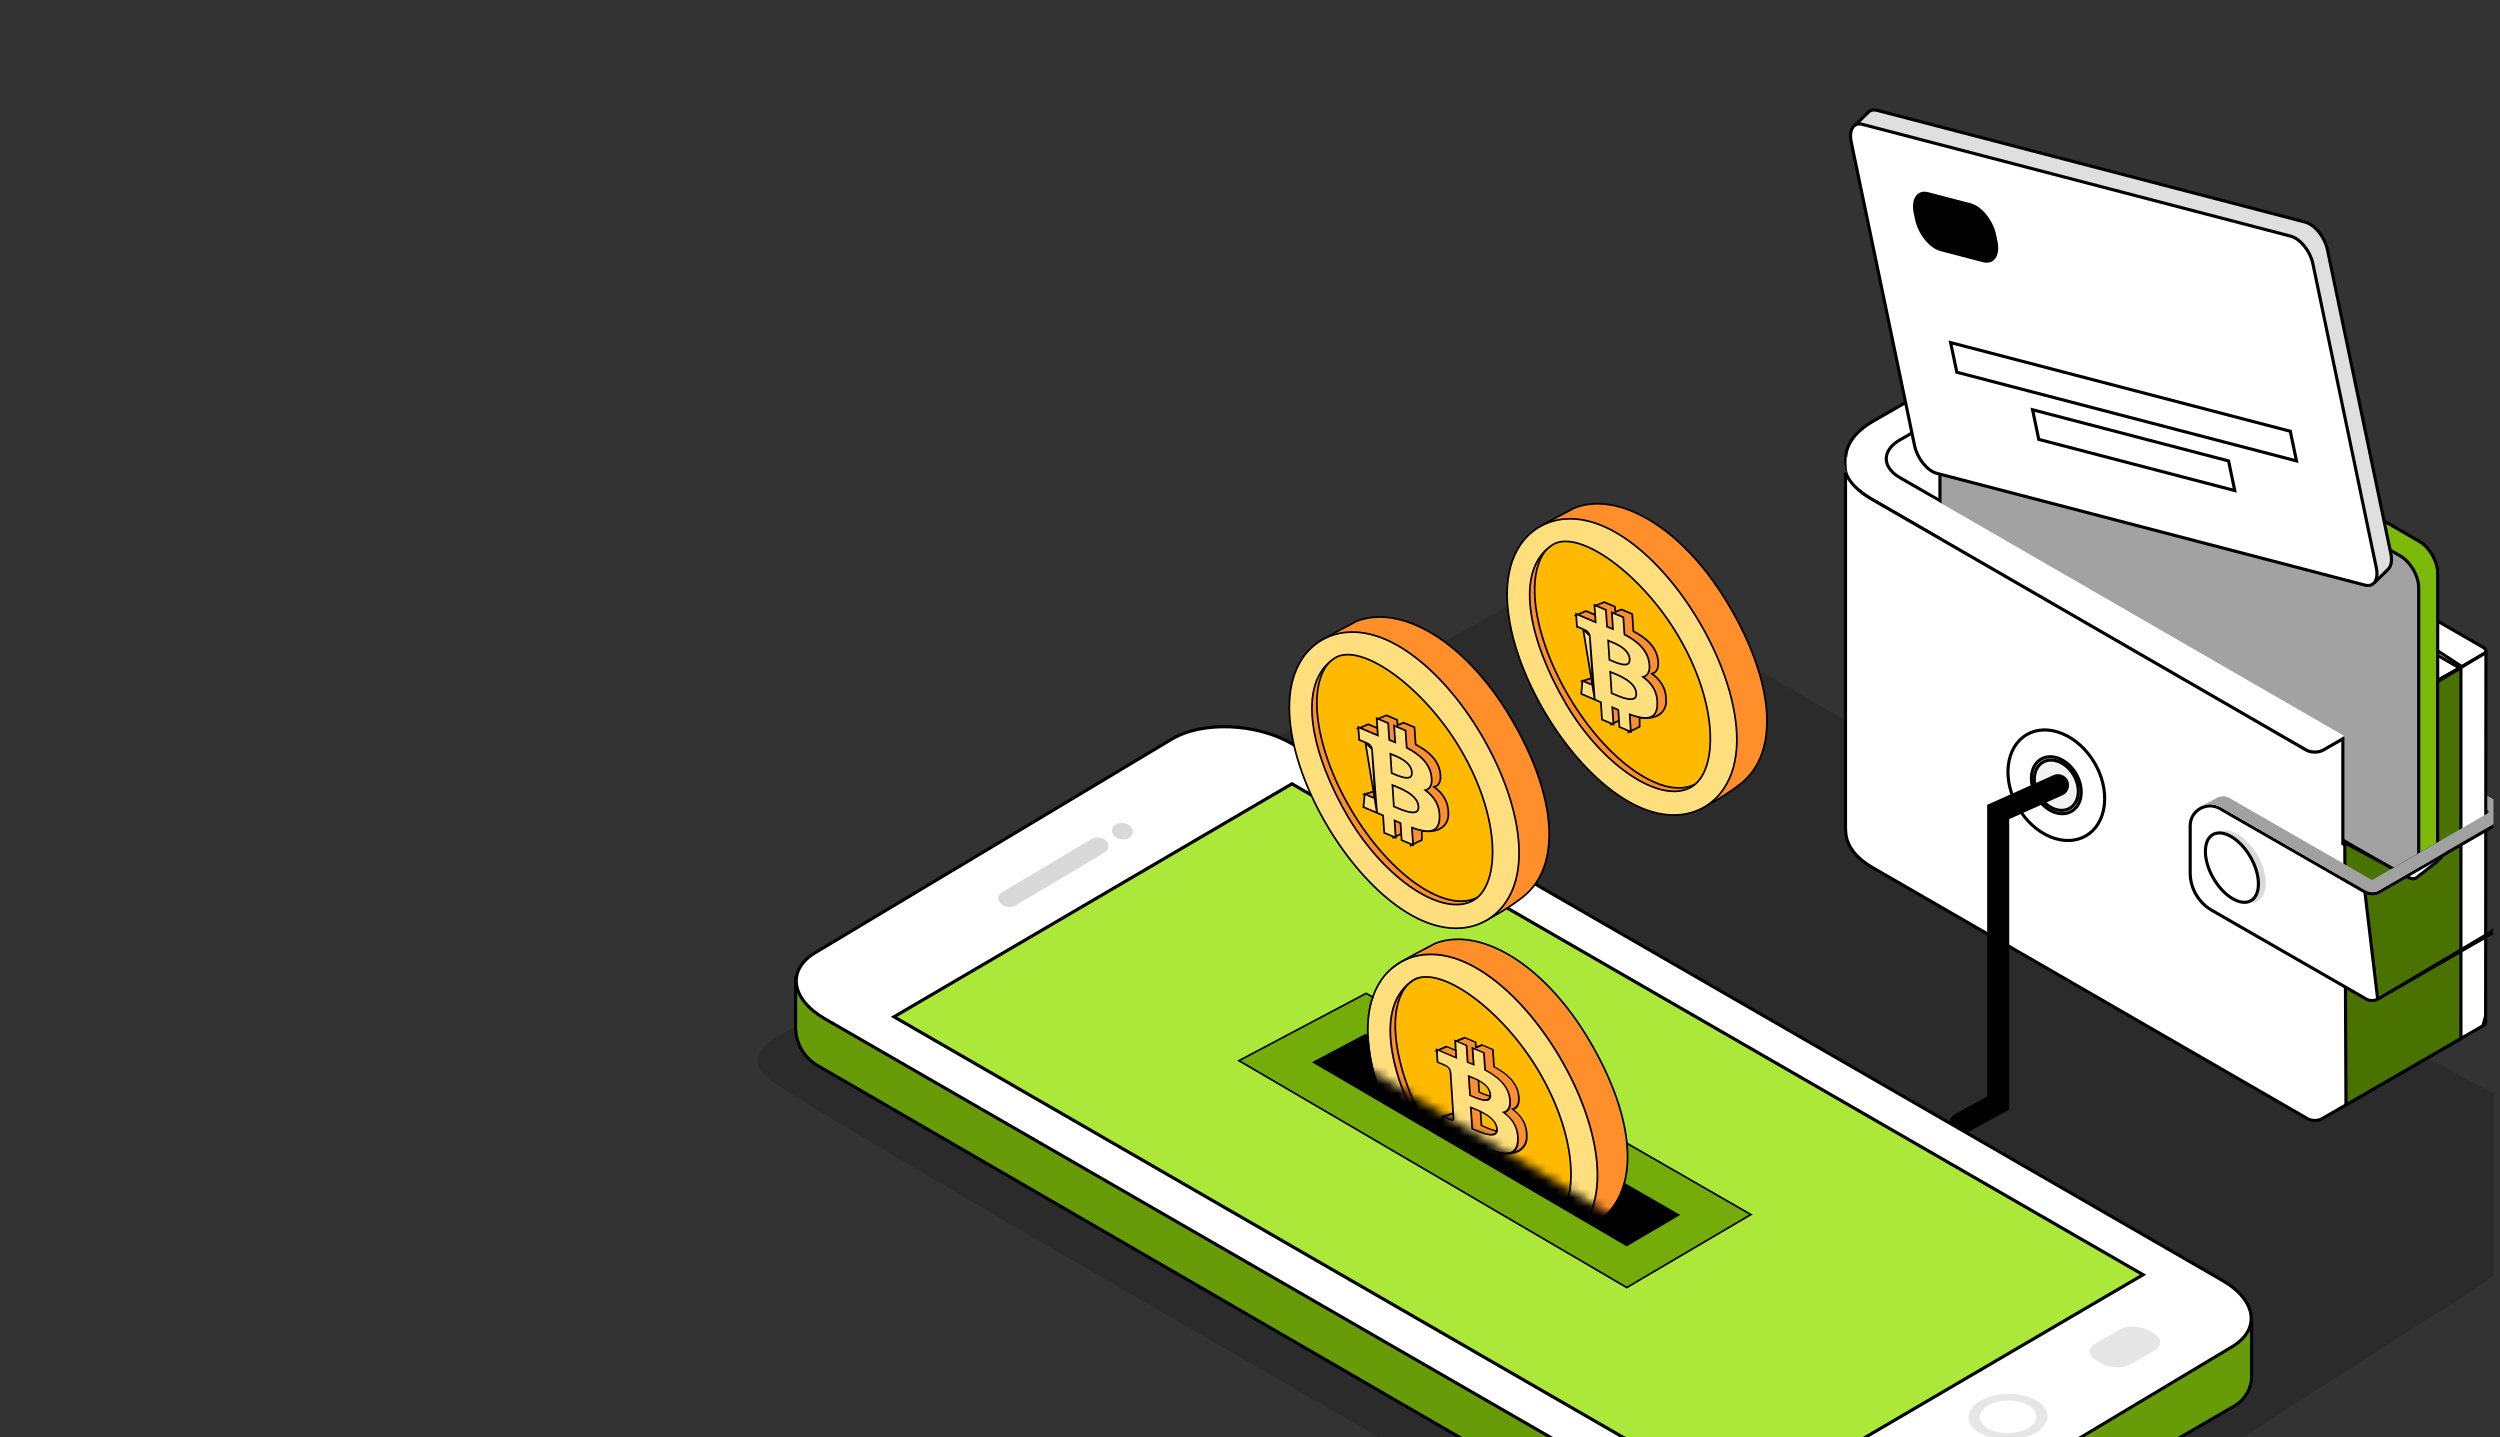 <svg width="287" height="165" viewBox="0 0 287 165" fill="none" xmlns="http://www.w3.org/2000/svg">
<rect x="0" y="0" width="287" height="165" fill="#333333" stroke="none"/>
<g clip-path="url(#clip0_257_6384)">
<rect x="-0.5" width="286.75" height="165" rx="12" fill="transparent"/>
<path opacity="0.15" d="M289.5 126.939C281.78 124.79 185.571 65.939 180.999 65.939C176.428 65.939 90.862 118.118 89.705 118.774C89.705 118.774 85.058 120.737 87.945 123.624C90.832 126.51 194.502 185.953 200.739 188.955C206.976 191.958 211.286 191.727 218.255 188.955C225.222 186.184 274.185 154.128 279.5 150.939C294.5 141.939 300 132.939 289.5 126.939Z" fill="black"/>
<path d="M282.608 76.517L285.097 75.073L285.104 75.07L285.104 75.07C285.303 74.965 285.369 74.829 285.369 74.743V74.634C285.34 74.54 285.26 74.432 285.098 74.339L285.098 74.339L235.136 45.495L282.608 76.517ZM282.608 76.517L282.607 76.518L269.049 84.347L269.049 84.347L266.547 85.791C266.332 85.915 266.038 85.982 265.734 85.982C265.43 85.982 265.136 85.915 264.921 85.791L214.948 56.936L214.947 56.935C214.691 56.789 214.448 56.631 214.228 56.473L214.227 56.472C212.567 55.299 211.805 53.872 211.887 52.496L211.887 52.494C211.958 51.033 212.962 49.561 214.948 48.408C214.948 48.408 214.948 48.408 214.948 48.408L220.002 45.495L219.913 45.339L220.002 45.495C222.085 44.295 224.823 43.69 227.57 43.69C230.316 43.69 233.053 44.295 235.136 45.495L282.608 76.517Z" fill="white" stroke="black" stroke-width="0.36"/>
<path d="M218.11 54.832L218.11 54.832L218.108 54.831C217.638 54.567 217.274 54.258 217.031 53.934L217.031 53.934L217.027 53.929C216.573 53.365 216.443 52.749 216.613 52.164C216.785 51.573 217.271 50.983 218.109 50.501L218.109 50.501L223.625 47.326L223.625 47.326C224.699 46.705 226.123 46.389 227.557 46.389C228.99 46.389 230.414 46.705 231.488 47.326L231.488 47.326L272.474 70.979L282.338 76.673L269.14 84.295L218.11 54.832Z" fill="white" stroke="black" stroke-width="0.36"/>
<path d="M279.836 93.442V93.442V97.596C279.836 98.079 279.715 98.43 279.518 98.65L279.448 98.728C279.388 98.781 279.32 98.828 279.248 98.867L279.234 98.874L279.222 98.884L277.399 100.314L276.728 98.055L276.707 97.986L276.645 97.95L269.229 93.668L226.97 69.275L226.97 69.275C226.403 68.948 225.877 68.378 225.492 67.715C225.107 67.052 224.874 66.313 224.874 65.661V54.867L224.883 49.429V49.429V33.843C224.883 33.184 225.112 32.77 225.431 32.586C225.749 32.402 226.22 32.411 226.788 32.743L226.788 32.743L226.789 32.743L233.093 36.378L233.093 36.378L242.085 41.57L242.085 41.57L249.709 45.979L249.71 45.979L253.927 48.411L253.928 48.411L270.726 58.102L270.726 58.102L272.457 59.104L272.457 59.104L277.749 62.155C277.749 62.155 277.749 62.156 277.749 62.156C278.317 62.487 278.843 63.057 279.228 63.72C279.612 64.383 279.845 65.121 279.845 65.779V78.212V78.212L279.836 93.442Z" fill="#7CB90A" stroke="black" stroke-width="0.361"/>
<path d="M277.233 100.444L277.208 100.464L277.207 100.465L277.192 100.476C276.881 100.715 276.375 100.734 275.764 100.373L275.762 100.372L269.231 96.601L269.14 96.757L269.231 96.601L224.802 70.96C224.23 70.629 223.704 70.058 223.321 69.395C222.937 68.733 222.706 67.994 222.706 67.336V35.52C222.706 35.372 222.715 35.239 222.739 35.117L222.739 35.117L222.74 35.113C222.823 34.63 223.059 34.336 223.364 34.215C223.674 34.093 224.105 34.131 224.613 34.419L224.655 34.443H224.663L232.82 39.155L232.82 39.155L240.445 43.555L249.427 48.737L249.427 48.737L266.098 58.365L266.098 58.365L270.34 60.814L270.343 60.815L270.614 60.977L270.657 61.003H270.668L275.582 63.839C276.149 64.166 276.672 64.737 277.055 65.401C277.437 66.065 277.668 66.806 277.668 67.464V99.271C277.668 99.846 277.488 100.233 277.233 100.444Z" fill="#A2A2A2" stroke="black" stroke-width="0.361"/>
<path d="M258.019 62.862L230.177 46.789V43.857L258.019 59.93V62.862Z" fill="white"/>
<path d="M273.989 65.502L273.999 65.511L272.624 66.844L270.362 64.846L270.33 64.817L270.288 64.806L224.011 52.724C223.481 52.586 222.921 52.17 222.45 51.589C221.982 51.01 221.616 50.284 221.464 49.553L214.336 15.389L214.324 15.331L214.279 15.291L213.09 14.241L214.465 12.914L214.465 12.914L214.471 12.908C214.481 12.896 214.491 12.886 214.499 12.877C214.526 12.849 214.545 12.828 214.565 12.81L214.606 12.782C214.826 12.63 215.12 12.57 215.49 12.667L215.491 12.667L264.645 25.5C264.645 25.5 264.645 25.5 264.645 25.5C265.175 25.639 265.735 26.054 266.205 26.636C266.674 27.215 267.039 27.94 267.192 28.671L274.47 63.558C274.653 64.436 274.475 65.067 274.131 65.374L273.989 65.502Z" fill="#DFDFDF" stroke="black" stroke-width="0.361"/>
<path d="M271.495 67.17L271.495 67.17L222.341 54.337L222.341 54.337C221.811 54.199 221.251 53.783 220.781 53.202C220.312 52.623 219.947 51.897 219.794 51.166L212.516 16.28L212.516 16.28C212.362 15.545 212.458 14.973 212.696 14.629C212.924 14.299 213.303 14.145 213.82 14.28C213.82 14.28 213.82 14.28 213.82 14.28L262.974 27.113L262.974 27.113C263.505 27.251 264.065 27.667 264.535 28.248C265.004 28.827 265.369 29.553 265.521 30.284L265.521 30.284L272.799 65.171C272.953 65.906 272.857 66.478 272.619 66.822C272.392 67.151 272.013 67.305 271.495 67.17Z" fill="white" stroke="black" stroke-width="0.361"/>
<path d="M227.647 30.101L222.77 28.827C221.506 28.497 220.201 26.884 219.854 25.224L219.697 24.473C219.351 22.813 220.095 21.735 221.36 22.065L226.236 23.339C227.501 23.669 228.806 25.282 229.153 26.942L229.31 27.692C229.656 29.353 228.911 30.43 227.647 30.101Z" fill="black"/>
<path d="M263.355 52.839L263.636 52.912L263.577 52.628L262.949 49.618L262.926 49.509L262.818 49.481L224.212 39.402L223.931 39.329L223.991 39.613L224.619 42.623L224.642 42.732L224.75 42.76L263.355 52.839Z" stroke="black" stroke-width="0.36"/>
<path d="M256.268 56.243L256.549 56.317L256.49 56.032L255.862 53.023L255.839 52.914L255.731 52.886L233.619 47.113L233.338 47.04L233.397 47.324L234.025 50.333L234.048 50.442L234.156 50.47L256.268 56.243Z" stroke="black" stroke-width="0.36"/>
<path d="M269.139 84.503L266.637 85.947C266.138 86.234 265.329 86.234 264.831 85.947L214.858 57.091C214.596 56.942 214.347 56.78 214.123 56.618C212.144 55.158 211.904 54.562 212 52.439L221.917 57.241L269.139 84.503Z" fill="white"/>
<path d="M285.347 116.644L285.347 116.642L285.384 74.997C285.358 75.005 285.332 75.013 285.306 75.02C285.283 75.027 285.261 75.034 285.242 75.04C285.183 75.058 285.131 75.076 285.086 75.098L282.593 76.594L282.587 76.598L282.586 76.598L280.206 77.898V93.406V93.407L280.196 96.586L280.196 96.689L280.106 96.741L274.522 99.965L274.432 100.017L274.342 99.965L269.049 96.914L268.959 96.862V96.758V84.818L266.726 86.101C266.726 86.101 266.725 86.101 266.725 86.102C266.444 86.267 266.085 86.344 265.736 86.344C265.385 86.344 265.024 86.267 264.74 86.102L214.764 57.245L214.764 57.245C213.319 56.409 212.342 55.381 211.864 54.285V95.339H211.882L211.89 95.51C211.959 96.959 212.953 98.433 214.944 99.58L214.944 99.581L264.92 128.436L264.92 128.437C265.137 128.563 265.432 128.631 265.736 128.631C266.039 128.631 266.331 128.563 266.542 128.437L266.545 128.436L269.049 126.998L269.05 126.997L282.605 119.164L282.605 119.164L285.036 117.762L285.347 116.644ZM285.347 116.644C285.348 116.733 285.351 116.814 285.353 116.889M285.347 116.644L285.353 116.889M285.353 116.889L285.354 116.912M285.353 116.889L285.354 116.912M285.354 116.912C285.356 116.978 285.358 117.039 285.359 117.095M285.354 116.912L285.359 117.095M285.359 117.095C285.361 117.222 285.357 117.317 285.342 117.395M285.359 117.095L285.342 117.395M285.342 117.395C285.327 117.47 285.302 117.528 285.26 117.582M285.342 117.395L285.26 117.582M285.26 117.582C285.217 117.637 285.149 117.696 285.037 117.761L285.26 117.582Z" fill="white" stroke="black" stroke-width="0.36"/>
<path d="M279.432 99.176C279.56 99.106 279.68 99.015 279.782 98.904L279.788 98.898L280.096 98.59H279.885C279.879 98.58 279.872 98.57 279.863 98.559C279.803 98.492 279.724 98.498 279.714 98.499L279.713 98.499C279.701 98.5 279.691 98.502 279.683 98.503C279.682 98.49 279.68 98.472 279.68 98.45L279.83 97.276C279.83 97.275 279.83 97.275 279.83 97.275C279.845 97.167 279.85 96.944 279.851 96.661C279.852 96.372 279.849 96.007 279.846 95.606C279.845 95.546 279.845 95.487 279.844 95.426C279.837 94.663 279.829 93.794 279.841 93.069H279.841V93.066V78.245L282.514 76.662V119.215L269.318 126.842L269.181 96.742L275.411 100.096C275.515 100.157 275.626 100.227 275.74 100.3C275.964 100.44 276.201 100.59 276.416 100.697C276.583 100.78 276.755 100.848 276.92 100.872C277.081 100.896 277.25 100.878 277.394 100.775C277.413 100.765 277.447 100.745 277.477 100.71L279.432 99.176Z" fill="#4A7200" stroke="black" stroke-width="0.36"/>
<path d="M288.12 105.716V93.742C288.111 93.747 288.102 93.753 288.092 93.758L288.12 105.716ZM288.12 105.716L288.095 105.728V105.839C288.095 105.89 288.064 105.978 287.906 106.084L272.959 114.708L288.12 105.716ZM273.14 102.397L288.092 93.758L271.491 102.397C271.729 102.535 272.027 102.599 272.315 102.599C272.604 102.599 272.901 102.535 273.14 102.397L273.14 102.397ZM255.534 93.22L271.491 102.397L272.959 114.708C272.786 114.807 272.555 114.862 272.314 114.862C272.074 114.862 271.842 114.807 271.67 114.708L271.67 114.708L253.909 104.498C253.909 104.498 253.909 104.498 253.908 104.498C252.382 103.608 251.434 101.975 251.434 100.198V94.795C251.434 93.908 251.915 93.195 252.596 92.813L252.716 92.753C253.328 92.452 254.053 92.418 254.733 92.764L254.751 92.773L254.772 92.778C254.778 92.78 254.786 92.783 254.802 92.791C254.809 92.795 254.817 92.799 254.827 92.804L254.831 92.806C254.841 92.811 254.852 92.818 254.865 92.824L255.532 93.219L255.532 93.219L255.534 93.22Z" fill="white" stroke="black" stroke-width="0.36"/>
<path d="M288.001 92.768L285.547 91.352L285.546 92.978L285.599 92.993C285.736 93.079 285.736 93.279 285.599 93.366L272.352 101.009C272.352 100.997 272.352 100.997 272.352 100.997C272.34 100.997 272.327 101.009 272.314 101.009C272.277 101.009 272.252 100.997 272.252 100.997L255.959 91.62C255.517 91.365 254.975 91.355 254.524 91.593L253.905 91.921L252.635 92.591C253.294 92.268 254.079 92.23 254.813 92.604L254.776 92.576L255.623 93.064L271.58 102.241C271.984 102.474 272.645 102.474 273.049 102.241L288.002 93.602C288.176 93.502 288.276 93.378 288.301 93.241V93.216C288.312 93.042 288.213 92.893 288.001 92.768Z" fill="#A1A1A1"/>
<path d="M260.112 101.354C260.112 99.298 258.668 96.798 256.888 95.77C255.992 95.253 255.182 95.208 254.598 95.55L254.184 95.819L254.253 95.937C253.975 96.327 253.813 96.871 253.813 97.553C253.813 99.609 255.257 102.109 257.038 103.137C257.633 103.481 258.188 103.612 258.667 103.564L258.751 103.71L259.128 103.458C259.171 103.434 259.212 103.407 259.253 103.379L259.321 103.337L259.319 103.333C259.812 102.966 260.112 102.288 260.112 101.354Z" fill="#D9D9D9"/>
<path d="M256.314 103.17L256.314 103.17C255.457 102.675 254.672 101.819 254.1 100.829C253.528 99.838 253.18 98.73 253.18 97.741C253.18 96.751 253.526 96.103 254.034 95.81C254.543 95.516 255.277 95.541 256.134 96.036C256.99 96.53 257.776 97.386 258.348 98.377C258.92 99.367 259.268 100.475 259.268 101.464C259.268 102.454 258.922 103.102 258.414 103.395C257.906 103.689 257.171 103.665 256.314 103.17Z" fill="white" stroke="black" stroke-width="0.36"/>
<path d="M235.711 93.195C237.278 93.844 238.707 93.004 238.903 91.32C239.099 89.635 237.988 87.743 236.42 87.094C234.853 86.445 233.424 87.284 233.228 88.969C233.033 90.654 234.144 92.546 235.711 93.195Z" fill="#F2F2F2" stroke="black" stroke-width="0.36"/>
<path d="M235.378 96.067C238.42 97.327 241.195 95.697 241.575 92.426C241.955 89.155 239.797 85.482 236.755 84.222C233.712 82.961 230.938 84.591 230.558 87.862C230.177 91.133 232.336 94.806 235.378 96.067ZM238.571 91.182C238.398 92.669 237.137 93.41 235.753 92.837C234.37 92.264 233.389 90.594 233.561 89.107C233.734 87.619 234.996 86.878 236.379 87.451C237.763 88.024 238.744 89.694 238.571 91.182Z" stroke="black" stroke-width="0.36"/>
<path d="M236.259 90.141L229.392 93.213V126.642L225.056 128.991" stroke="black" stroke-width="2.53" stroke-linecap="round"/>
<path d="M91.337 117.944V112.187L133.724 85.733C138.098 83.004 143.631 82.954 148.053 85.603L258.485 151.76V157.964C258.485 159.381 257.731 160.691 256.505 161.402L216.765 184.463C211.946 187.26 205.999 187.262 201.177 184.47L93.861 122.322C92.299 121.418 91.337 119.749 91.337 117.944Z" fill="#679B07" stroke="black" stroke-width="0.361"/>
<path d="M256.132 154.672L256.134 154.67C257.863 153.672 258.58 152.33 258.412 150.978C258.242 149.612 257.161 148.169 255.142 147.003L148.272 85.359L148.271 85.359C146.256 84.195 143.715 83.546 141.238 83.443C138.759 83.341 136.364 83.785 134.631 84.785C134.631 84.785 134.631 84.785 134.63 84.785L93.714 109.293L93.711 109.294C91.983 110.292 91.266 111.635 91.434 112.987C91.604 114.353 92.684 115.796 94.704 116.962L201.573 178.606L201.573 178.606C203.589 179.77 206.13 180.419 208.608 180.521C211.087 180.624 213.482 180.18 215.214 179.18C215.215 179.179 215.215 179.179 215.215 179.179L256.132 154.672Z" fill="white" stroke="black" stroke-width="0.361"/>
<path fill-rule="evenodd" clip-rule="evenodd" d="M129.621 96.192C130.135 95.886 130.209 95.294 129.786 94.871C129.363 94.447 128.602 94.352 128.088 94.659C127.573 94.965 127.499 95.556 127.922 95.98C128.346 96.403 129.106 96.498 129.621 96.192ZM115.043 102.42C114.528 102.726 114.454 103.318 114.878 103.741C115.301 104.165 116.061 104.26 116.576 103.954L126.825 97.856C127.34 97.55 127.414 96.958 126.991 96.535C126.567 96.111 125.807 96.016 125.292 96.322L115.043 102.42Z" fill="#D9D9D9"/>
<path d="M102.629 116.729L200.338 173.085L246.02 146.339L148.311 89.982L102.629 116.729Z" fill="#ABE839"/>
<path d="M102.629 116.729L200.338 173.085L246.02 146.339L148.311 89.982L102.629 116.729Z" stroke="black" stroke-width="0.36"/>
<path d="M102.629 116.729L200.338 173.085L246.02 146.339L148.311 89.982L102.629 116.729Z" stroke="black" stroke-opacity="0.2" stroke-width="0.36"/>
<path d="M233.767 160.776C235.523 161.789 235.496 163.449 233.707 164.482C231.919 165.514 229.044 165.53 227.288 164.517C225.533 163.503 225.559 161.844 227.349 160.811C229.138 159.777 232.011 159.762 233.767 160.776Z" fill="#E6E6E6"/>
<path d="M232.842 161.311C234.095 162.035 234.077 163.22 232.798 163.958C231.521 164.696 229.468 164.707 228.214 163.982C226.96 163.259 226.978 162.073 228.257 161.336C229.536 160.598 231.587 160.587 232.842 161.311Z" fill="white"/>
<path d="M247.393 155.007L244.596 156.622C243.707 157.135 242.155 157.072 241.13 156.478L240.758 156.264C239.732 155.672 239.62 154.775 240.509 154.262L243.306 152.647C244.195 152.134 245.748 152.199 246.774 152.791L247.144 153.005C248.17 153.598 248.282 154.494 247.393 155.007Z" fill="#E6E6E6"/>
<path d="M156.75 118.691L150.606 121.944L186.747 143.086L192.89 139.472L156.75 118.691Z" fill="black"/>
<path d="M142.391 121.681L142.232 121.766L142.387 121.856L186.702 147.78L186.753 147.81L186.803 147.78L200.849 139.518L200.997 139.431L200.848 139.345L156.88 114.064L156.832 114.036L156.783 114.062L142.391 121.681ZM192.692 139.472L186.747 142.969L150.812 121.948L156.749 118.805L192.692 139.472Z" fill="#74AD09" stroke="black" stroke-width="0.2" stroke-linecap="round"/>
<path d="M169.315 106.217L169.336 106.218L169.356 106.21C171.535 105.302 173.616 103.918 174.791 103.004C177.076 101.227 178.058 98.311 177.812 94.734C177.566 91.157 176.093 86.909 173.45 82.442C170.806 77.973 167.637 74.693 164.496 72.78C161.356 70.868 158.232 70.317 155.693 71.333L155.685 71.335L155.679 71.339C155.419 71.493 154.995 71.715 154.493 71.977C154.218 72.121 153.919 72.278 153.612 72.441C152.751 72.9 151.827 73.415 151.189 73.871L151.177 73.879L151.169 73.89C149.435 76.076 148.805 79.313 149.168 82.948C149.531 86.584 150.889 90.631 153.149 94.452C155.188 97.899 157.931 100.813 160.811 102.878C163.689 104.943 166.713 106.166 169.315 106.217Z" fill="#FF8E2B" stroke="black" stroke-width="0.2"/>
<path d="M167.642 85.753C172.436 93.856 173.44 102.131 169.884 104.235C166.328 106.339 159.559 101.475 154.765 93.371C149.97 85.267 148.967 76.992 152.523 74.888C156.079 72.784 162.848 77.649 167.642 85.753Z" fill="#FF8E2B"/>
<path d="M169.808 102.92C171.639 101.837 172.337 99.293 172.032 96.112C171.726 92.922 170.412 89.051 168.164 85.252C165.917 81.453 163.157 78.437 160.509 76.633C157.867 74.834 155.302 74.221 153.471 75.304C151.64 76.387 150.942 78.931 151.247 82.112C151.552 85.302 152.867 89.173 155.115 92.972C157.362 96.771 160.121 99.787 162.77 101.591C165.412 103.39 167.977 104.003 169.808 102.92Z" fill="#FFBA00" stroke="black" stroke-width="0.2"/>
<path d="M170.703 105.621C172.537 104.536 173.524 102.79 173.991 101.103C174.45 99.44 174.476 97.619 174.261 95.849C173.83 92.297 172.343 88.22 170.043 84.333C167.744 80.446 164.886 77.179 161.981 75.091C160.533 74.051 158.925 73.197 157.246 72.799C155.543 72.395 153.537 72.42 151.703 73.505C149.87 74.589 148.882 76.335 148.416 78.022C147.956 79.685 147.93 81.506 148.145 83.276C148.576 86.828 150.063 90.906 152.363 94.793C154.662 98.68 157.52 101.946 160.425 104.034C161.873 105.075 163.481 105.929 165.16 106.327C166.863 106.731 168.869 106.706 170.703 105.621ZM167.644 85.977C170.003 89.965 171.152 93.864 171.324 96.99C171.41 98.553 171.251 99.919 170.881 101.006C170.511 102.093 169.932 102.894 169.179 103.339C167.449 104.363 164.921 103.793 162.274 102.047C159.634 100.306 156.911 97.415 154.816 93.875C152.719 90.33 151.171 86.468 150.734 83.124C150.297 79.777 150.973 76.98 153.282 75.511C154.028 75.07 155.028 75.046 156.192 75.385C157.354 75.724 158.665 76.422 160.014 77.401C162.713 79.36 165.549 82.436 167.644 85.977Z" fill="#FFDF7D" stroke="black" stroke-width="0.2"/>
<path d="M161.114 82.979L160.439 83.248L160.404 82.731L160.398 82.648L160.306 82.609L159.204 82.14L159.162 82.122L159.131 82.135L158.179 82.524L158.145 82.538L158.145 82.577C158.145 82.616 158.16 82.668 158.176 82.718C158.194 82.772 158.218 82.836 158.245 82.905C158.274 82.978 158.309 83.063 158.344 83.149C158.374 83.221 158.404 83.293 158.431 83.361C158.493 83.517 158.545 83.657 158.568 83.75C158.572 83.763 158.574 83.774 158.576 83.783L157.114 83.16L157.071 83.142L157.04 83.156L156.009 83.609L155.872 83.669L156.056 83.779L156.079 83.701L156.056 83.779L156.056 83.779L156.056 83.779L156.057 83.78L156.061 83.782L156.077 83.792L156.138 83.829L156.357 83.959C156.538 84.068 156.778 84.212 157.019 84.357C157.259 84.501 157.499 84.646 157.678 84.756C157.736 84.792 157.788 84.823 157.831 84.85L157.805 84.873L157.993 84.953C158.19 85.037 158.316 85.149 158.401 85.266C158.488 85.383 158.538 85.513 158.565 85.632L158.716 87.862L158.722 87.944L158.722 87.944L158.928 90.999C158.923 91.064 158.906 91.132 158.864 91.171C158.827 91.206 158.767 91.222 158.647 91.171L158.393 91.064L158.399 91.072C158.353 91.052 158.303 91.03 158.253 91.008C158.152 90.965 158.051 90.92 157.974 90.887L157.882 90.846L157.856 90.835L157.85 90.832L157.848 90.831L157.847 90.831L157.847 90.831L157.847 90.831L157.841 90.918L157.847 90.831L157.807 90.813L157.776 90.823L156.737 91.165L156.594 91.212L156.77 91.331L159.121 92.935L159.135 92.944L159.149 92.95C159.306 93.017 159.46 93.085 159.614 93.152C159.69 93.185 159.767 93.219 159.843 93.252L159.952 95.953L159.961 96.163L160.127 96.08L161.212 95.538L161.243 95.522L161.241 95.482L161.152 93.833C161.383 93.935 161.607 94.033 161.827 94.127L161.94 96.856L161.949 97.067L162.115 96.984L163.199 96.441L163.229 96.427L163.229 96.39L163.229 95.375C165.385 95.705 166.3 94.612 166.271 93.463C166.285 92.72 166.113 92.094 165.791 91.555C165.507 91.08 165.112 90.683 164.646 90.342C164.89 90.276 165.086 90.141 165.212 89.918C165.367 89.645 165.415 89.247 165.331 88.697L165.321 88.629L165.32 88.629C165.195 87.9 164.842 87.289 164.339 86.766C163.842 86.252 163.206 85.83 162.514 85.465L162.387 83.575L162.381 83.493L162.289 83.454L161.186 82.984L161.145 82.966L161.114 82.979ZM163.872 92.226L163.872 92.226C163.896 92.573 163.777 92.755 163.583 92.839C163.384 92.925 163.098 92.912 162.772 92.841C162.227 92.722 161.61 92.451 161.198 92.27C161.152 92.249 161.109 92.231 161.069 92.213L160.904 89.764C160.955 89.784 161.011 89.807 161.07 89.831C161.481 89.995 162.064 90.229 162.6 90.56C162.935 90.767 163.241 91.005 163.469 91.279C163.694 91.55 163.848 91.862 163.872 92.226ZM163.109 88.295C163.13 88.611 163.031 88.779 162.873 88.86C162.711 88.943 162.477 88.941 162.208 88.887C161.759 88.797 161.25 88.571 160.906 88.419C160.872 88.404 160.84 88.39 160.81 88.377L160.661 86.172C160.7 86.187 160.741 86.204 160.785 86.221C161.127 86.357 161.608 86.549 162.052 86.83C162.329 87.005 162.582 87.21 162.77 87.449C162.957 87.685 163.086 87.963 163.109 88.295Z" fill="#FC8F30" stroke="black" stroke-width="0.2"/>
<path d="M156.746 85.233C156.682 85.206 156.608 85.175 156.532 85.144C156.431 85.102 156.329 85.06 156.253 85.029L156.16 84.992L156.134 84.981L156.128 84.978L156.126 84.978L156.126 84.977L156.125 84.977L156.125 84.977L156.127 84.889L156.125 84.977L156.031 84.939L156.025 84.854L155.941 83.578L155.934 83.477L156.047 83.525L157.58 84.174L157.67 84.213L157.671 84.219C157.836 84.288 158.004 84.356 158.174 84.425L158.052 82.561L158.045 82.46L158.158 82.507L159.269 82.978L159.361 83.017L159.367 83.1L159.487 84.94C159.715 85.031 159.943 85.124 160.169 85.218L160.05 83.407L160.043 83.306L160.156 83.354L161.267 83.825L161.36 83.864L161.365 83.947L161.489 85.836C162.187 86.201 162.827 86.624 163.327 87.139C163.838 87.667 164.194 88.285 164.316 89.021L164.317 89.022L164.324 89.071C164.407 89.621 164.357 90.019 164.201 90.291C164.073 90.514 163.875 90.649 163.629 90.714C164.098 91.056 164.495 91.453 164.781 91.928C165.104 92.467 165.277 93.094 165.261 93.838C165.241 94.766 164.904 95.236 164.315 95.375C163.755 95.507 162.983 95.335 162.093 95.019L162.217 96.907L162.224 97.008L162.111 96.96L161 96.49L160.907 96.451L160.902 96.368L160.779 94.495C160.556 94.4 160.329 94.302 160.096 94.199L160.218 96.061L160.225 96.162L160.112 96.114L159.002 95.643L158.91 95.604L158.904 95.521L158.779 93.617C158.701 93.584 158.623 93.55 158.545 93.516C158.391 93.449 158.235 93.381 158.077 93.314L156.746 85.233ZM156.746 85.233L156.74 85.237L156.93 85.318C157.129 85.402 157.256 85.515 157.342 85.632C157.429 85.749 157.479 85.878 157.506 85.997M156.746 85.233L157.506 85.997M157.506 85.997L157.653 88.227L157.658 88.309L157.658 88.309L157.859 91.363C157.854 91.428 157.836 91.495 157.794 91.534C157.757 91.569 157.695 91.586 157.573 91.534L157.319 91.427L157.325 91.435C157.278 91.415 157.227 91.393 157.176 91.371C157.075 91.327 156.972 91.283 156.896 91.249L156.803 91.208L156.777 91.197L156.77 91.194L156.768 91.193L156.768 91.193L156.768 91.193L156.768 91.193L156.762 91.28L156.768 91.193L156.668 91.149L156.66 91.233L156.533 92.567L156.524 92.656L156.631 92.701L158.077 93.314L157.506 85.997ZM162.44 91.65C162.664 91.918 162.817 92.226 162.844 92.584L162.845 92.597C162.868 92.943 162.747 93.125 162.551 93.209C162.35 93.294 162.061 93.281 161.732 93.21C161.182 93.09 160.561 92.818 160.145 92.636C160.099 92.616 160.055 92.597 160.015 92.579L159.854 90.13C159.906 90.151 159.962 90.174 160.023 90.198C160.437 90.363 161.025 90.598 161.565 90.93C161.903 91.137 162.211 91.376 162.44 91.65ZM159.618 86.54C159.657 86.555 159.699 86.572 159.744 86.59C160.089 86.726 160.574 86.919 161.021 87.2C161.301 87.376 161.555 87.581 161.745 87.82C161.929 88.053 162.058 88.326 162.083 88.65L162.084 88.665C162.105 88.981 162.005 89.149 161.845 89.23C161.681 89.313 161.444 89.31 161.173 89.256C160.719 89.165 160.206 88.939 159.86 88.787C159.826 88.772 159.793 88.757 159.763 88.744L159.618 86.54Z" fill="#FFDF7D" stroke="black" stroke-width="0.2"/>
<path d="M194.315 93.217L194.336 93.218L194.356 93.21C196.535 92.302 198.616 90.918 199.791 90.004C202.076 88.227 203.058 85.311 202.812 81.734C202.566 78.157 201.093 73.909 198.45 69.442C195.806 64.973 192.637 61.693 189.496 59.78C186.356 57.868 183.232 57.317 180.693 58.333L180.685 58.335L180.679 58.339C180.419 58.493 179.995 58.715 179.493 58.977C179.218 59.121 178.919 59.278 178.612 59.441C177.751 59.9 176.827 60.415 176.189 60.871L176.177 60.879L176.169 60.89C174.435 63.076 173.805 66.313 174.168 69.948C174.531 73.584 175.889 77.631 178.149 81.452C180.188 84.899 182.931 87.813 185.811 89.878C188.689 91.943 191.713 93.166 194.315 93.217Z" fill="#FF8E2B" stroke="black" stroke-width="0.2"/>
<path d="M192.642 72.753C197.436 80.856 198.44 89.132 194.884 91.235C191.328 93.339 184.559 88.475 179.765 80.371C174.97 72.267 173.967 63.992 177.523 61.888C181.079 59.785 187.848 64.649 192.642 72.753Z" fill="#FF8E2B"/>
<path d="M194.808 89.92C196.639 88.837 197.337 86.293 197.032 83.112C196.726 79.922 195.412 76.051 193.164 72.252C190.917 68.453 188.157 65.437 185.509 63.633C182.867 61.834 180.302 61.221 178.471 62.304C176.64 63.387 175.942 65.931 176.247 69.112C176.552 72.302 177.867 76.173 180.115 79.972C182.362 83.771 185.121 86.787 187.77 88.591C190.412 90.39 192.977 91.003 194.808 89.92Z" fill="#FFBA00" stroke="black" stroke-width="0.2"/>
<path d="M195.703 92.621C197.537 91.536 198.524 89.79 198.991 88.103C199.45 86.44 199.476 84.619 199.261 82.849C198.83 79.297 197.343 75.22 195.043 71.333C192.744 67.446 189.886 64.179 186.981 62.091C185.533 61.051 183.925 60.197 182.246 59.798C180.543 59.395 178.537 59.42 176.703 60.505C174.87 61.589 173.882 63.335 173.416 65.022C172.956 66.685 172.93 68.506 173.145 70.276C173.576 73.828 175.063 77.906 177.363 81.793C179.662 85.68 182.52 88.946 185.425 91.034C186.873 92.075 188.481 92.929 190.16 93.327C191.863 93.731 193.869 93.706 195.703 92.621ZM192.644 72.977C195.003 76.965 196.152 80.864 196.324 83.99C196.41 85.553 196.251 86.919 195.881 88.006C195.511 89.093 194.932 89.894 194.179 90.34C192.449 91.363 189.921 90.793 187.274 89.047C184.634 87.306 181.911 84.415 179.816 80.875C177.719 77.33 176.171 73.468 175.734 70.124C175.297 66.777 175.973 63.98 178.282 62.511C179.028 62.07 180.028 62.046 181.192 62.385C182.354 62.724 183.665 63.422 185.014 64.401C187.713 66.36 190.549 69.436 192.644 72.977Z" fill="#FFDF7D" stroke="black" stroke-width="0.2"/>
<path d="M186.114 69.979L185.439 70.248L185.404 69.731L185.398 69.648L185.306 69.609L184.204 69.14L184.162 69.122L184.131 69.135L183.179 69.524L183.145 69.538L183.145 69.577C183.145 69.616 183.16 69.668 183.176 69.718C183.194 69.772 183.218 69.836 183.245 69.905C183.274 69.978 183.309 70.063 183.344 70.149C183.374 70.221 183.404 70.293 183.431 70.361C183.493 70.517 183.545 70.657 183.568 70.75C183.572 70.763 183.574 70.774 183.576 70.783L182.114 70.16L182.071 70.142L182.04 70.156L181.009 70.609L180.872 70.669L181.056 70.779L181.079 70.701L181.056 70.779L181.056 70.779L181.056 70.779L181.057 70.78L181.061 70.782L181.077 70.792L181.138 70.829L181.357 70.959C181.538 71.068 181.778 71.212 182.019 71.357C182.259 71.501 182.499 71.646 182.678 71.756C182.736 71.792 182.788 71.823 182.831 71.85L182.805 71.873L182.993 71.953C183.19 72.037 183.316 72.149 183.401 72.266C183.488 72.383 183.538 72.513 183.565 72.632L183.716 74.862L183.722 74.944L183.722 74.944L183.928 77.999C183.923 78.064 183.906 78.132 183.864 78.171C183.827 78.206 183.767 78.222 183.647 78.171L183.393 78.064L183.399 78.072C183.353 78.052 183.303 78.03 183.253 78.008C183.152 77.965 183.051 77.92 182.974 77.887L182.882 77.846L182.856 77.835L182.85 77.832L182.848 77.831L182.847 77.831L182.847 77.831L182.847 77.831L182.841 77.918L182.847 77.831L182.807 77.813L182.776 77.823L181.737 78.165L181.594 78.212L181.77 78.331L184.121 79.935L184.135 79.944L184.149 79.95C184.306 80.017 184.46 80.085 184.614 80.152C184.69 80.185 184.767 80.219 184.843 80.252L184.952 82.953L184.961 83.163L185.127 83.08L186.212 82.538L186.243 82.522L186.241 82.482L186.152 80.833C186.383 80.935 186.607 81.033 186.827 81.127L186.94 83.856L186.949 84.067L187.115 83.984L188.199 83.441L188.229 83.427L188.229 83.39L188.229 82.375C190.385 82.705 191.3 81.612 191.271 80.463C191.285 79.72 191.113 79.094 190.791 78.555C190.507 78.08 190.112 77.683 189.646 77.342C189.89 77.276 190.086 77.141 190.212 76.918C190.367 76.645 190.415 76.247 190.331 75.697L190.321 75.629L190.32 75.629C190.195 74.9 189.842 74.289 189.339 73.766C188.842 73.252 188.206 72.83 187.514 72.465L187.387 70.575L187.381 70.493L187.289 70.454L186.186 69.984L186.145 69.966L186.114 69.979ZM188.872 79.226L188.872 79.226C188.896 79.573 188.777 79.755 188.583 79.839C188.384 79.925 188.098 79.912 187.772 79.841C187.227 79.722 186.61 79.451 186.198 79.27C186.152 79.249 186.109 79.231 186.069 79.213L185.904 76.764C185.955 76.784 186.011 76.807 186.07 76.831C186.481 76.995 187.064 77.229 187.6 77.56C187.935 77.767 188.241 78.005 188.469 78.279C188.694 78.55 188.848 78.862 188.872 79.226ZM188.109 75.295C188.13 75.611 188.031 75.779 187.873 75.86C187.711 75.943 187.477 75.941 187.208 75.887C186.759 75.797 186.25 75.571 185.906 75.419C185.872 75.404 185.84 75.39 185.81 75.377L185.661 73.172C185.7 73.187 185.741 73.204 185.785 73.221C186.127 73.357 186.608 73.549 187.052 73.83C187.329 74.005 187.582 74.21 187.77 74.449C187.957 74.685 188.086 74.963 188.109 75.295Z" fill="#FC8F30" stroke="black" stroke-width="0.2"/>
<path d="M181.746 72.233C181.682 72.206 181.608 72.175 181.532 72.144C181.431 72.102 181.329 72.06 181.253 72.029L181.16 71.992L181.134 71.981L181.128 71.978L181.126 71.978L181.126 71.977L181.125 71.977L181.125 71.977L181.127 71.889L181.125 71.977L181.031 71.939L181.025 71.854L180.941 70.578L180.934 70.477L181.047 70.525L182.58 71.174L182.67 71.213L182.671 71.219C182.836 71.288 183.004 71.356 183.174 71.425L183.052 69.561L183.045 69.46L183.158 69.507L184.269 69.978L184.361 70.017L184.367 70.1L184.487 71.94C184.715 72.031 184.943 72.124 185.169 72.218L185.05 70.407L185.043 70.306L185.156 70.354L186.267 70.825L186.36 70.864L186.365 70.947L186.489 72.836C187.187 73.201 187.827 73.624 188.327 74.139C188.838 74.667 189.194 75.285 189.316 76.021L189.317 76.022L189.324 76.071C189.407 76.621 189.357 77.019 189.201 77.291C189.073 77.514 188.875 77.649 188.629 77.714C189.098 78.056 189.495 78.453 189.781 78.928C190.104 79.467 190.277 80.094 190.261 80.838C190.241 81.766 189.904 82.236 189.315 82.375C188.755 82.507 187.983 82.335 187.093 82.019L187.217 83.907L187.224 84.008L187.111 83.96L186 83.49L185.907 83.451L185.902 83.368L185.779 81.495C185.556 81.4 185.329 81.302 185.096 81.199L185.218 83.061L185.225 83.162L185.112 83.114L184.002 82.643L183.91 82.604L183.904 82.521L183.779 80.617C183.701 80.584 183.623 80.55 183.545 80.516C183.391 80.449 183.235 80.381 183.077 80.314L181.746 72.233ZM181.746 72.233L181.74 72.237L181.93 72.318C182.129 72.402 182.256 72.515 182.342 72.632C182.429 72.749 182.479 72.878 182.506 72.997M181.746 72.233L182.506 72.997M182.506 72.997L182.653 75.227L182.658 75.309L182.658 75.309L182.859 78.363C182.854 78.428 182.836 78.495 182.794 78.534C182.757 78.569 182.695 78.586 182.573 78.534L182.319 78.427L182.325 78.435C182.278 78.415 182.227 78.393 182.176 78.371C182.075 78.327 181.972 78.283 181.896 78.249L181.803 78.208L181.777 78.197L181.77 78.194L181.768 78.193L181.768 78.193L181.768 78.193L181.768 78.193L181.762 78.28L181.768 78.193L181.668 78.149L181.66 78.233L181.533 79.567L181.524 79.656L181.631 79.701L183.077 80.314L182.506 72.997ZM187.44 78.65C187.664 78.918 187.817 79.226 187.844 79.584L187.845 79.597C187.868 79.943 187.747 80.125 187.551 80.209C187.35 80.294 187.061 80.281 186.732 80.21C186.182 80.09 185.561 79.818 185.145 79.636C185.099 79.616 185.055 79.597 185.015 79.579L184.854 77.13C184.906 77.151 184.962 77.174 185.023 77.198C185.437 77.363 186.025 77.598 186.565 77.93C186.903 78.137 187.211 78.376 187.44 78.65ZM184.618 73.54C184.657 73.555 184.699 73.572 184.744 73.59C185.089 73.726 185.574 73.919 186.021 74.2C186.301 74.376 186.555 74.581 186.745 74.82C186.929 75.053 187.058 75.326 187.083 75.65L187.084 75.665C187.105 75.981 187.005 76.149 186.845 76.23C186.681 76.313 186.444 76.31 186.173 76.256C185.719 76.165 185.206 75.939 184.86 75.787C184.826 75.772 184.793 75.757 184.763 75.744L184.618 73.54Z" fill="#FFDF7D" stroke="black" stroke-width="0.2"/>
<mask id="mask0_257_6384" style="mask-type:alpha" maskUnits="userSpaceOnUse" x="148" y="95" width="45" height="49">
<path d="M148.258 117.426L191.807 143.628L192.891 126.823L183.494 108.753L156.931 95.381L148.258 117.426Z" fill="#D9D9D9"/>
</mask>
<g mask="url(#mask0_257_6384)">
<path d="M182.365 119.493C187.64 128.41 188.231 136.426 183.731 139.926C182.56 140.836 180.487 142.214 178.318 143.117C173.169 143.016 166.3 138.271 162.236 131.401C157.729 123.782 156.826 115.268 160.248 110.953C161.513 110.049 163.922 108.904 164.731 108.426C169.731 106.426 177.09 110.577 182.365 119.493Z" fill="#FF8E2B"/>
<path fill-rule="evenodd" clip-rule="evenodd" d="M164.642 108.245L164.656 108.24C167.235 107.208 170.393 107.774 173.548 109.695C176.706 111.618 179.886 114.911 182.537 119.391C185.184 123.867 186.665 128.13 186.912 131.727C187.16 135.324 186.172 138.279 183.853 140.083C182.673 141.001 180.584 142.39 178.395 143.302L178.356 143.318L178.314 143.317C175.684 143.265 172.641 142.031 169.753 139.96C166.862 137.886 164.11 134.962 162.064 131.503C159.797 127.671 158.434 123.61 158.069 119.957C157.705 116.309 158.335 113.042 160.091 110.828L160.108 110.806L160.131 110.79C160.776 110.329 161.705 109.812 162.566 109.353C162.876 109.188 163.175 109.031 163.451 108.887C163.951 108.626 164.371 108.405 164.628 108.253L164.642 108.245ZM164.73 108.425C169.73 106.425 177.089 110.577 182.364 119.493C187.639 128.41 188.23 136.425 183.73 139.925C182.56 140.836 180.486 142.214 178.318 143.117C173.168 143.015 166.3 138.271 162.236 131.401C157.728 123.781 156.826 115.268 160.247 110.952C161.103 110.341 162.483 109.619 163.536 109.068C164.04 108.805 164.469 108.58 164.73 108.425Z" fill="black"/>
<path d="M176.642 122.755C181.436 130.858 182.44 139.133 178.884 141.237C175.328 143.341 168.559 138.477 163.765 130.373C158.97 122.269 157.967 113.994 161.523 111.89C165.079 109.786 171.848 114.651 176.642 122.755Z" fill="#FF8E2B"/>
<path d="M177.079 122.303C181.562 129.881 182.314 137.73 178.758 139.834C175.202 141.937 168.685 137.499 164.202 129.921C159.718 122.342 158.967 114.494 162.523 112.39C166.079 110.286 172.596 114.724 177.079 122.303Z" fill="#FFBA00"/>
<path fill-rule="evenodd" clip-rule="evenodd" d="M181.132 133.102C181.437 136.292 180.743 138.891 178.859 140.006C176.975 141.12 174.363 140.477 171.714 138.673C169.051 136.86 166.282 133.831 164.029 130.023C161.776 126.214 160.455 122.329 160.148 119.122C159.842 115.931 160.536 113.333 162.42 112.218C164.305 111.103 166.916 111.746 169.565 113.55C172.229 115.364 174.998 118.392 177.251 122.201C179.504 126.01 180.825 129.894 181.132 133.102ZM178.758 139.834C182.314 137.73 181.562 129.881 177.079 122.303C172.595 114.725 166.078 110.286 162.522 112.39C158.966 114.494 159.718 122.343 164.201 129.921C168.684 137.499 175.202 141.937 178.758 139.834Z" fill="black"/>
<path fill-rule="evenodd" clip-rule="evenodd" d="M182.895 138.077C182.434 139.747 181.458 141.467 179.653 142.535C177.848 143.603 175.87 143.63 174.184 143.23C172.522 142.836 170.926 141.989 169.485 140.953C166.593 138.875 163.744 135.62 161.45 131.742C159.156 127.864 157.674 123.8 157.245 120.264C157.032 118.502 157.058 116.696 157.513 115.049C157.974 113.379 158.95 111.659 160.755 110.591C162.56 109.523 164.538 109.496 166.224 109.896C167.886 110.29 169.482 111.137 170.923 112.173C173.815 114.251 176.664 117.506 178.958 121.384C181.252 125.262 182.734 129.326 183.163 132.861C183.376 134.623 183.35 136.43 182.895 138.077ZM178.231 140.426C181.348 138.582 181.464 130.926 176.731 122.926C172.529 115.822 165.348 110.582 162.231 112.426C157.513 115.426 159.529 123.822 163.731 130.926C167.933 138.029 174.665 142.535 178.231 140.426Z" fill="#FFDF7D"/>
<path fill-rule="evenodd" clip-rule="evenodd" d="M183.087 138.13C182.617 139.834 181.617 141.605 179.754 142.707C177.892 143.809 175.858 143.832 174.138 143.424C172.442 143.022 170.822 142.161 169.367 141.115C166.448 139.018 163.582 135.74 161.277 131.843C158.972 127.947 157.479 123.857 157.046 120.288C156.831 118.51 156.856 116.675 157.32 114.996C157.791 113.292 158.791 111.52 160.653 110.419C162.515 109.317 164.549 109.293 166.269 109.701C167.965 110.103 169.585 110.965 171.04 112.01C173.959 114.108 176.825 117.386 179.13 121.282C181.435 125.178 182.928 129.269 183.361 132.837C183.576 134.616 183.552 136.45 183.087 138.13ZM180.224 133.995C180.053 130.888 178.911 127.004 176.558 123.027C174.47 119.498 171.643 116.433 168.956 114.482C167.612 113.507 166.312 112.816 165.164 112.481C164.015 112.147 163.047 112.176 162.335 112.596C160.076 114.034 159.398 116.78 159.834 120.111C160.269 123.437 161.81 127.286 163.903 130.824C165.991 134.353 168.704 137.232 171.329 138.963C173.97 140.705 176.451 141.246 178.129 140.253C178.855 139.824 179.422 139.046 179.787 137.974C180.152 136.902 180.31 135.549 180.224 133.995ZM162.231 112.426C165.347 110.582 172.528 115.822 176.731 122.926C181.463 130.926 181.347 138.582 178.231 140.426C174.665 142.535 167.933 138.029 163.731 130.926C159.528 123.822 157.512 115.426 162.231 112.426ZM179.652 142.535C181.458 141.467 182.433 139.747 182.895 138.077C183.35 136.43 183.376 134.623 183.162 132.861C182.733 129.326 181.252 125.262 178.958 121.384C176.664 117.506 173.815 114.251 170.923 112.173C169.482 111.137 167.885 110.29 166.223 109.896C164.537 109.496 162.56 109.523 160.755 110.591C158.95 111.659 157.974 113.379 157.512 115.049C157.058 116.696 157.031 118.502 157.245 120.264C157.674 123.8 159.155 127.864 161.449 131.742C163.744 135.62 166.592 138.875 169.484 140.953C170.926 141.989 172.522 142.836 174.184 143.23C175.87 143.63 177.847 143.603 179.652 142.535Z" fill="black"/>
<path d="M174.231 125.67C174.01 124.201 172.85 123.246 171.418 122.505L171.286 120.541L170.183 120.072L169.056 120.521C168.766 120.397 169.727 121.741 169.433 121.622L169.303 119.697L168.201 119.228L167.249 119.617C167.249 119.798 167.861 120.999 167.632 120.902L167.632 120.896L166.111 120.248L165.08 120.701C165.08 120.701 167.011 121.855 166.998 121.865C167.445 122.055 167.609 122.399 167.668 122.659L167.819 124.897C167.85 124.91 167.89 124.928 167.936 124.955C167.899 124.939 167.86 124.922 167.82 124.905L168.031 128.039C168.022 128.183 167.956 128.391 167.644 128.259C167.659 128.278 166.842 127.917 166.842 127.917L165.803 128.259L168.154 129.863C168.421 129.977 168.684 130.094 168.942 130.205L169.055 132.989L170.14 132.447L170.046 130.695C170.348 130.831 170.641 130.958 170.927 131.08L171.043 133.893L172.127 133.35L172.127 132.266C174.296 132.628 175.199 131.543 175.17 130.424C175.197 128.959 174.492 128.001 173.422 127.279C174.037 127.198 174.395 126.746 174.231 125.67L174.231 125.67ZM172.975 129.26C173.076 130.745 170.721 129.578 169.973 129.261L169.796 126.629C170.543 126.948 172.871 127.712 172.975 129.26ZM172.212 125.329C172.303 126.679 170.337 125.689 169.715 125.424L169.554 123.038C170.176 123.303 172.116 123.92 172.212 125.329Z" fill="#FC8F30"/>
<path fill-rule="evenodd" clip-rule="evenodd" d="M171.285 120.54L171.418 122.504C172.85 123.245 174.009 124.2 174.23 125.669C174.374 126.617 174.114 127.081 173.629 127.233C173.563 127.253 173.494 127.268 173.421 127.277C173.503 127.333 173.583 127.39 173.66 127.448C174.595 128.149 175.195 129.07 175.169 130.423C175.199 131.542 174.295 132.627 172.127 132.265L172.127 133.349L171.043 133.891L170.926 131.079C170.706 130.985 170.481 130.888 170.25 130.786C170.182 130.756 170.114 130.725 170.045 130.694L170.139 132.446L169.055 132.988L168.942 130.204C168.836 130.158 168.729 130.111 168.621 130.064C168.467 129.997 168.311 129.929 168.154 129.862L165.802 128.258L166.842 127.916C166.842 127.916 167.124 128.041 167.354 128.14C167.383 128.153 167.412 128.165 167.439 128.177C167.546 128.223 167.629 128.257 167.641 128.259C167.642 128.259 167.643 128.259 167.643 128.259C167.643 128.258 167.643 128.259 167.643 128.259C167.726 128.294 167.791 128.304 167.843 128.299C167.986 128.284 168.024 128.144 168.03 128.038L167.819 124.904C167.848 124.916 167.876 124.928 167.903 124.94C167.914 124.944 167.925 124.949 167.935 124.953C167.918 124.943 167.9 124.934 167.885 124.926C167.86 124.914 167.838 124.904 167.819 124.896C167.819 124.896 167.82 124.896 167.819 124.896L167.667 122.658C167.618 122.441 167.496 122.167 167.199 121.972C167.139 121.932 167.072 121.896 166.998 121.864C166.998 121.864 166.998 121.864 166.998 121.864C166.997 121.864 166.996 121.862 166.994 121.861C166.978 121.848 166.907 121.803 166.801 121.738C166.797 121.736 166.793 121.733 166.789 121.731C166.43 121.509 165.695 121.069 165.317 120.842C165.172 120.756 165.08 120.7 165.08 120.7L166.11 120.247L167.631 120.895L167.632 120.901C167.637 120.904 167.642 120.905 167.647 120.906C167.653 120.907 167.659 120.907 167.663 120.905C167.693 120.895 167.686 120.827 167.658 120.728C167.615 120.578 167.523 120.356 167.438 120.147C167.339 119.907 167.248 119.686 167.248 119.616L168.2 119.227L169.302 119.696L169.35 120.402L170.182 120.071L171.285 120.54ZM169.432 121.621C169.438 121.623 169.443 121.625 169.448 121.626C169.52 121.644 169.489 121.542 169.417 121.394L169.432 121.621ZM169.528 120.091L170.108 119.86L171.478 120.443L171.612 122.425C172.281 122.785 172.905 123.204 173.4 123.717C173.91 124.247 174.27 124.863 174.409 125.585L174.412 125.587L174.433 125.723C174.518 126.284 174.47 126.7 174.307 126.987C174.197 127.182 174.037 127.313 173.841 127.392C174.255 127.718 174.611 128.094 174.876 128.537C175.213 129.1 175.387 129.747 175.374 130.502C175.403 131.679 174.477 132.782 172.331 132.482L172.331 133.502L170.856 134.24L170.729 131.173C170.575 131.107 170.419 131.039 170.26 130.969L170.347 132.597L168.868 133.336L168.744 130.297C168.699 130.277 168.653 130.257 168.607 130.237C168.455 130.171 168.302 130.104 168.145 130.037L168.116 130.024L165.387 128.163L166.774 127.707L166.854 127.743L166.889 127.758L166.98 127.799C167.028 127.82 167.086 127.845 167.147 127.872L167.144 127.867L167.651 128.083C167.699 128.103 167.725 128.105 167.74 128.104C167.755 128.103 167.767 128.098 167.779 128.087C167.806 128.062 167.821 128.014 167.826 127.958L167.626 124.991L167.464 122.604C167.438 122.497 167.395 122.389 167.326 122.295C167.259 122.204 167.159 122.112 166.989 122.039L166.612 121.879L166.662 121.837C166.659 121.835 166.656 121.833 166.653 121.831C166.475 121.722 166.235 121.578 165.995 121.433C165.755 121.288 165.514 121.144 165.333 121.036L165.033 120.856L164.665 120.636L166.033 120.035L167.441 120.635C167.415 120.559 167.379 120.464 167.337 120.358C167.311 120.293 167.281 120.22 167.251 120.148C167.215 120.061 167.18 119.973 167.151 119.9C167.123 119.831 167.098 119.764 167.08 119.707C167.063 119.657 167.044 119.59 167.044 119.536L167.044 119.458L168.125 119.016L169.495 119.599L169.528 120.091ZM172.771 129.191C172.748 128.85 172.605 128.564 172.4 128.316C172.189 128.063 171.901 127.836 171.575 127.635C171.052 127.313 170.486 127.086 170.076 126.921C170.054 126.912 170.033 126.904 170.013 126.896L170.166 129.165C170.18 129.171 170.194 129.177 170.209 129.183C170.622 129.365 171.222 129.629 171.752 129.745C172.069 129.814 172.335 129.823 172.513 129.746C172.683 129.672 172.792 129.513 172.771 129.191ZM169.973 129.26L169.795 126.628C169.854 126.653 169.923 126.681 170 126.712C170.021 126.72 170.043 126.729 170.065 126.738C170.988 127.108 172.881 127.867 172.975 129.259C173.067 130.621 171.092 129.752 170.188 129.354C170.107 129.318 170.034 129.286 169.973 129.26ZM171.8 125.768C171.935 125.699 172.027 125.553 172.007 125.259C171.986 124.949 171.866 124.695 171.698 124.482C171.526 124.265 171.292 124.073 171.025 123.904C170.596 123.633 170.134 123.448 169.791 123.312C169.784 123.309 169.777 123.306 169.77 123.304L169.907 125.329C169.91 125.33 169.914 125.332 169.917 125.333C170.262 125.486 170.753 125.703 171.187 125.79C171.445 125.842 171.658 125.841 171.8 125.768ZM169.714 125.423C169.766 125.445 169.827 125.472 169.895 125.503C170.649 125.837 172.294 126.566 172.211 125.328C172.125 124.062 170.549 123.435 169.779 123.128C169.772 123.125 169.765 123.123 169.758 123.12C169.68 123.089 169.611 123.061 169.553 123.036L169.714 125.423Z" fill="black"/>
<path d="M173.223 126.044C173.003 124.575 171.836 123.619 170.392 122.876L170.263 120.913L169.152 120.442L169.278 122.354C168.986 122.23 168.687 122.109 168.391 121.99L168.265 120.066L167.154 119.595L167.283 121.558C167.042 121.461 166.806 121.366 166.576 121.268L166.576 121.262L165.043 120.612L165.127 121.889C165.127 121.889 165.947 122.22 165.934 122.23C166.384 122.421 166.549 122.764 166.608 123.025L166.755 125.261C166.786 125.275 166.826 125.293 166.873 125.319C166.836 125.304 166.796 125.287 166.755 125.27L166.961 128.403C166.951 128.547 166.884 128.755 166.57 128.622C166.585 128.642 165.762 128.28 165.762 128.28L165.635 129.613L167.081 130.226C167.35 130.341 167.615 130.458 167.875 130.57L168.006 132.556L169.116 133.026L168.987 131.061C169.293 131.197 169.588 131.325 169.876 131.447L170.004 133.402L171.115 133.873L170.985 131.891C172.846 132.567 174.12 132.615 174.158 130.797C174.19 129.333 173.481 128.374 172.402 127.65C173.023 127.571 173.385 127.12 173.223 126.044L173.223 126.044L173.223 126.044ZM171.947 129.631C172.045 131.115 169.671 129.945 168.918 129.627L168.745 126.996C169.499 127.315 171.845 128.083 171.947 129.631L171.947 129.631ZM171.186 125.7C171.274 127.05 169.294 126.057 168.666 125.792L168.509 123.406C169.137 123.671 171.093 124.292 171.186 125.7L171.186 125.7Z" fill="#FFDF7D"/>
<path fill-rule="evenodd" clip-rule="evenodd" d="M170.264 120.913L170.393 122.876C171.757 123.578 172.875 124.471 173.179 125.808C173.196 125.885 173.211 125.964 173.223 126.044C173.224 126.052 173.226 126.061 173.227 126.069C173.362 127.001 173.098 127.457 172.612 127.606C172.546 127.627 172.476 127.641 172.403 127.651C172.485 127.706 172.565 127.763 172.643 127.821C173.585 128.524 174.188 129.445 174.159 130.797C174.122 132.548 172.939 132.568 171.19 131.963C171.122 131.94 171.054 131.916 170.985 131.891L171.115 133.873L170.004 133.402L169.876 131.447C169.653 131.352 169.426 131.255 169.193 131.152C169.125 131.122 169.057 131.092 168.988 131.061L169.117 133.026L168.007 132.556L167.876 130.57C167.769 130.524 167.661 130.477 167.552 130.43C167.397 130.362 167.24 130.294 167.081 130.226L165.635 129.614L165.762 128.28C165.762 128.28 166.049 128.406 166.281 128.505C166.31 128.518 166.339 128.53 166.366 128.542C166.473 128.587 166.556 128.621 166.568 128.623C166.569 128.623 166.57 128.623 166.57 128.623C166.57 128.623 166.57 128.623 166.57 128.623C166.653 128.658 166.718 128.669 166.77 128.664C166.916 128.65 166.954 128.51 166.961 128.403L166.756 125.27C166.785 125.282 166.813 125.294 166.841 125.306C166.852 125.311 166.863 125.315 166.873 125.32C166.856 125.31 166.839 125.301 166.823 125.293C166.798 125.28 166.775 125.27 166.756 125.262C166.756 125.262 166.756 125.262 166.756 125.262L166.608 123.025C166.559 122.808 166.436 122.533 166.136 122.337C166.076 122.298 166.009 122.262 165.934 122.23C165.935 122.23 165.935 122.231 165.934 122.23C165.934 122.23 165.933 122.228 165.931 122.227C165.914 122.216 165.834 122.181 165.731 122.137C165.719 122.132 165.707 122.127 165.695 122.122C165.457 122.022 165.127 121.889 165.127 121.889L165.043 120.612L166.576 121.262L166.577 121.269C166.741 121.338 166.908 121.407 167.078 121.475C167.146 121.503 167.214 121.53 167.283 121.558L167.154 119.595L168.265 120.066L168.391 121.99C168.619 122.082 168.847 122.174 169.073 122.268C169.142 122.296 169.21 122.325 169.278 122.354L169.152 120.442L170.264 120.913ZM169.061 122.084L168.935 120.171L170.457 120.816L170.587 122.797C171.261 123.157 171.889 123.577 172.388 124.091C172.911 124.63 173.276 125.259 173.409 125.998L173.411 125.999L173.426 126.098C173.51 126.66 173.461 127.075 173.296 127.362C173.184 127.556 173.023 127.687 172.825 127.765C173.241 128.091 173.599 128.468 173.865 128.911C174.205 129.476 174.379 130.124 174.363 130.88C174.343 131.827 173.998 132.324 173.374 132.471C172.812 132.603 172.055 132.441 171.202 132.146L171.333 134.144L169.811 133.499L169.683 131.543C169.526 131.476 169.367 131.408 169.205 131.337L169.334 133.297L167.814 132.653L167.683 130.665C167.635 130.644 167.587 130.624 167.539 130.603C167.386 130.536 167.231 130.469 167.073 130.402M169.061 122.084C168.902 122.018 168.743 121.953 168.584 121.889L168.458 119.969L166.937 119.325L167.066 121.292C166.965 121.251 166.865 121.21 166.766 121.169L166.765 121.164L164.826 120.341L164.935 121.99L165.124 122.066L165.159 122.08L165.251 122.118C165.328 122.149 165.429 122.19 165.53 122.232C165.537 122.235 165.544 122.238 165.551 122.241L165.547 122.245L165.926 122.406C166.098 122.479 166.2 122.572 166.266 122.662C166.335 122.756 166.379 122.863 166.405 122.971L166.562 125.358L166.757 128.323C166.752 128.379 166.736 128.427 166.71 128.452C166.697 128.463 166.684 128.468 166.669 128.469C166.654 128.47 166.626 128.467 166.577 128.447L166.069 128.232L166.072 128.237C166.01 128.209 165.95 128.184 165.902 128.162L165.809 128.122L165.774 128.106L165.574 128.018L165.414 129.699L167.073 130.402M171.947 129.631C172.037 130.993 170.046 130.121 169.136 129.721C169.054 129.685 168.981 129.653 168.918 129.627L168.746 126.996C168.805 127.021 168.874 127.049 168.951 127.08C168.972 127.089 168.995 127.097 169.018 127.107C169.948 127.478 171.856 128.239 171.947 129.631ZM168.963 127.264L169.112 129.532C169.126 129.538 169.14 129.544 169.155 129.551C169.572 129.733 170.177 129.998 170.712 130.114C171.033 130.184 171.301 130.194 171.482 130.117C171.654 130.043 171.764 129.884 171.743 129.562L171.742 129.55C171.718 129.215 171.576 128.933 171.371 128.689C171.159 128.435 170.869 128.208 170.54 128.006C170.013 127.683 169.443 127.455 169.029 127.29C169.006 127.281 168.984 127.272 168.963 127.264ZM171.186 125.7C171.103 124.434 169.514 123.805 168.738 123.498C168.73 123.495 168.722 123.492 168.715 123.489C168.637 123.458 168.568 123.43 168.51 123.406L168.667 125.792C168.719 125.814 168.78 125.841 168.849 125.872C169.609 126.207 171.267 126.938 171.186 125.7ZM170.981 125.616L170.982 125.631C171.002 125.925 170.909 126.07 170.772 126.14C170.628 126.213 170.413 126.213 170.152 126.16C169.713 126.073 169.218 125.855 168.871 125.702C168.867 125.7 168.863 125.699 168.86 125.697L168.727 123.672C168.735 123.675 168.743 123.679 168.751 123.682C169.096 123.819 169.562 124.004 169.995 124.276C170.264 124.445 170.5 124.637 170.673 124.855C170.839 125.064 170.958 125.313 170.981 125.616Z" fill="black"/>
</g>
</g>
<defs>
<clipPath id="clip0_257_6384">
<rect x="-0.5" width="286.75" height="165" rx="12" fill="white"/>
</clipPath>
</defs>
</svg>

